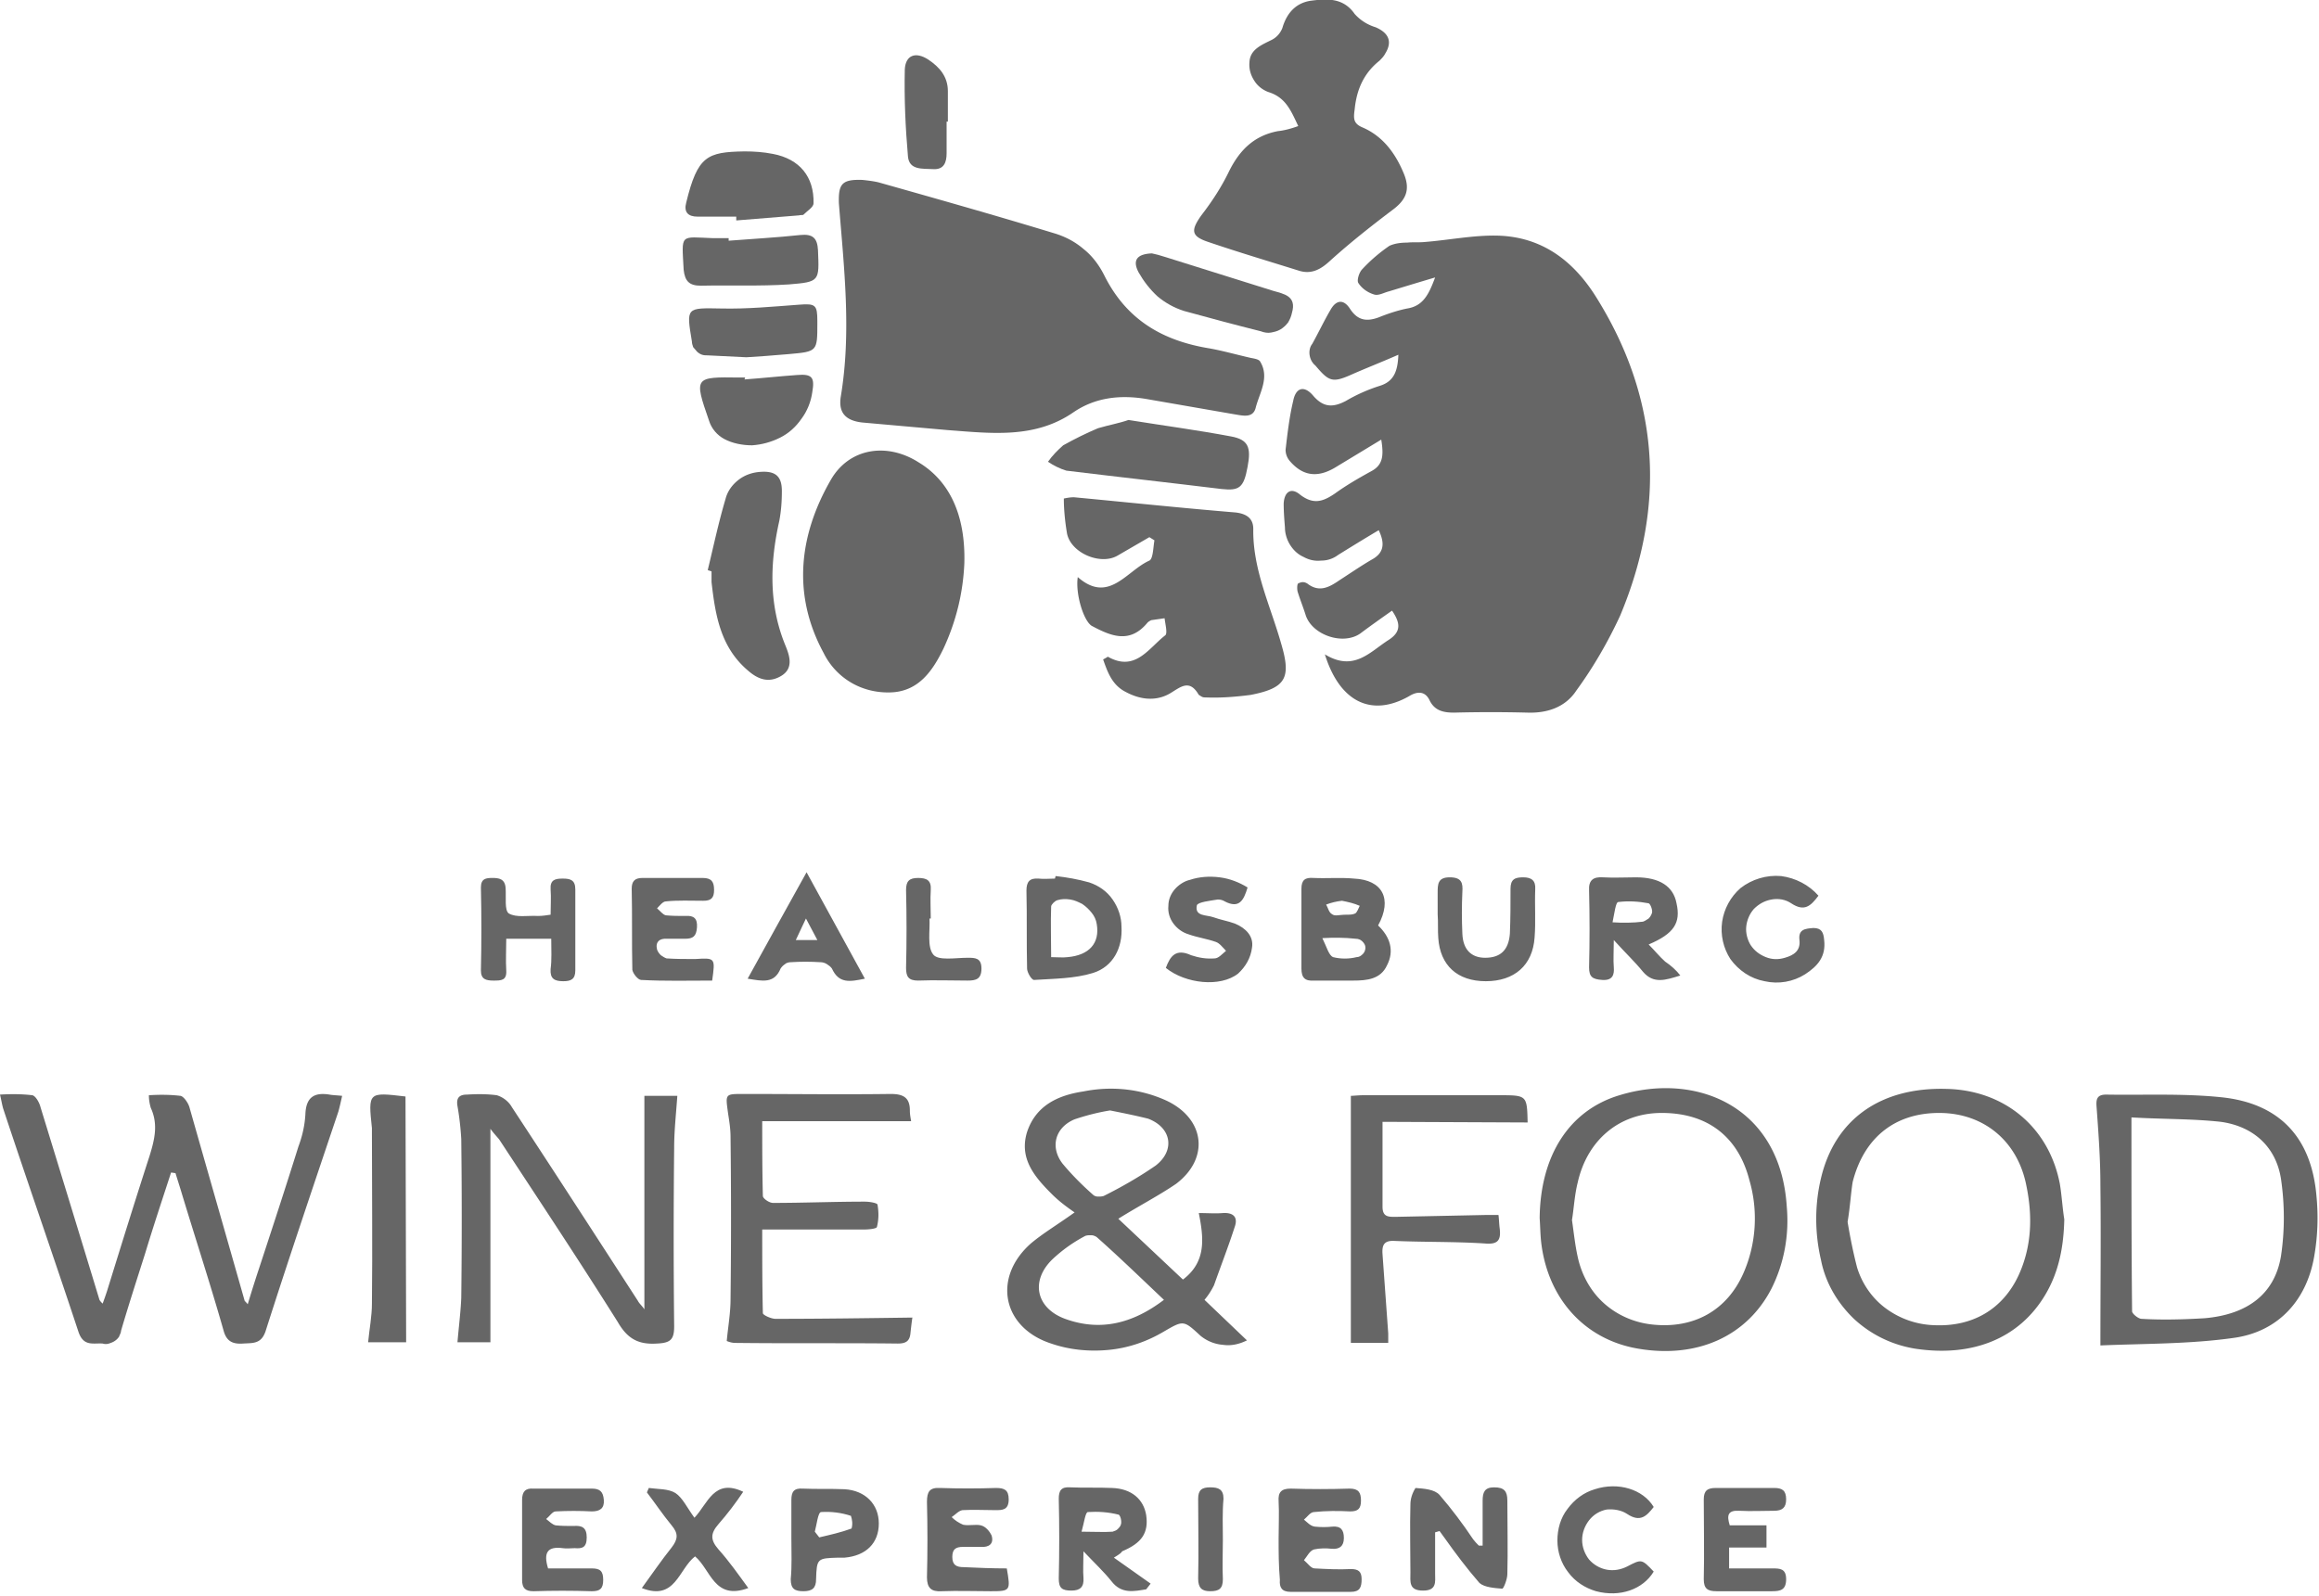 <svg xmlns="http://www.w3.org/2000/svg" xml:space="preserve" id="Layer_1" x="0" y="0" style="enable-background:new 0 0 366 252" version="1.1" viewBox="0 0 366 252"><style>.st0{fill:#666}</style><path d="M209.1 103.3c4.6 2.8 7.1-.4 10.1-2.3 2-1.3 1.8-2.7.5-4.6-1.7 1.2-3.4 2.4-5 3.6-2.7 1.9-7.5.3-8.6-2.8-.4-1.3-.9-2.5-1.3-3.8-.1-.4-.1-1.2.1-1.3.2-.1.5-.2.7-.2.3 0 .5.1.7.2 1.9 1.5 3.5.6 5.1-.5 1.7-1.1 3.3-2.2 5-3.2 1.9-1 2.3-2.4 1.2-4.7-2.2 1.3-4.3 2.6-6.4 3.9-.8.6-1.7.9-2.7.9-1 .1-1.9-.1-2.8-.6-.9-.4-1.6-1.1-2.1-1.9-.5-.8-.8-1.8-.8-2.7-.1-1.3-.2-2.5-.2-3.8.1-1.9 1.2-2.6 2.6-1.4 2.1 1.6 3.6 1.1 5.5-.2 1.8-1.3 3.7-2.4 5.7-3.5 1.9-1 2-2.5 1.6-5l-7.1 4.3c-2.9 1.8-5.3 1.5-7.4-1-.4-.5-.6-1.1-.6-1.7.3-2.6.6-5.2 1.2-7.7.4-2.1 1.7-2.5 3.1-.9 1.6 1.9 3.1 2 5.2.9 1.7-1 3.5-1.8 5.4-2.4 2.2-.7 2.8-2.3 2.9-4.9-2.5 1.1-4.8 2-7.1 3-3.3 1.5-3.8 1.3-6-1.3-.5-.4-.8-1-.9-1.6-.1-.6 0-1.3.4-1.8 1-1.8 1.9-3.7 2.9-5.4.9-1.6 2.1-1.7 3.1-.1 1.2 1.8 2.6 2 4.5 1.3 1.5-.6 3-1.1 4.5-1.4 2.5-.4 3.4-2.2 4.4-4.9-2.7.8-5 1.5-7.3 2.2-.8.2-1.6.7-2.3.5-1-.3-1.9-.9-2.5-1.8-.3-.4.1-1.7.6-2.2 1.3-1.4 2.7-2.6 4.3-3.7.9-.4 1.9-.5 2.8-.5.9-.1 1.8 0 2.8-.1 3.8-.3 7.7-1.1 11.5-1 7.1.2 12.1 4.1 15.7 10 9.9 16 10.8 32.8 3.6 50-1.9 4.1-4.2 8.1-6.9 11.8-1.7 2.6-4.5 3.6-7.7 3.5-3.9-.1-7.8-.1-11.6 0-1.7 0-3.1-.3-3.9-2-.7-1.4-1.9-1.4-3.2-.6-5.8 3.3-10.9 1.1-13.3-6.6zm-73-74.9c.9.1 1.8.2 2.6.4 9.2 2.6 18.4 5.2 27.6 8 1.7.5 3.3 1.3 4.7 2.5 1.4 1.1 2.5 2.6 3.3 4.2 3.5 7 9.2 10.3 16.6 11.5 2.2.4 4.3 1 6.5 1.5.5.1 1.3.2 1.5.6 1.5 2.5-.1 4.9-.7 7.2-.4 1.8-2.1 1.3-3.4 1.1L181 63c-4.1-.7-8.1-.3-11.6 2.1-6.1 4.2-13 3.3-19.8 2.8l-13.5-1.2c-2.7-.3-3.8-1.6-3.4-4.1 1.7-10.2.5-20.4-.3-30.5-.1-3.1.5-3.8 3.7-3.7zm68.8-8.5c-1.1-2.3-1.9-4.4-4.5-5.3-1-.3-1.9-1-2.4-1.8-.6-.9-.9-1.9-.8-3 .1-2 1.9-2.7 3.5-3.5.8-.4 1.4-1.1 1.7-1.9.7-2.4 2.2-4 4.6-4.3 2.4-.3 5-.5 6.8 2.1.9 1 2 1.7 3.3 2.1 2.1.9 2.7 2.3 1.5 4.2-.2.4-.6.8-.9 1.1-2.5 2-3.6 4.6-3.9 7.7-.2 1.4-.2 2.2 1.2 2.8 3.3 1.4 5.3 4.2 6.6 7.4 1 2.5.3 4.1-1.9 5.7-3.3 2.5-6.6 5.1-9.7 7.9-1.5 1.4-3 2.3-5.1 1.6-4.8-1.5-9.5-2.9-14.2-4.5-2.7-.9-2.8-1.8-1.1-4.2 1.7-2.2 3.2-4.5 4.4-7 1.7-3.4 4-5.6 7.7-6.3 1-.1 2.1-.4 3.2-.8zm-52.7 69c-.2 4.7-1.3 9.2-3.3 13.5-1.7 3.5-3.9 6.7-8.2 6.9-2.2.1-4.4-.4-6.3-1.5a11.1 11.1 0 0 1-4.4-4.7c-5-9.2-3.9-18.6 1.1-27.3 2.9-5.1 8.9-6 13.9-2.8 4.8 2.9 7.4 8.2 7.2 15.9zm17.9 2.2c4.9 4.3 7.7-1 11.3-2.6.6-.3.6-2.1.8-3.2l-.8-.5-5 2.9c-2.7 1.6-7.4-.4-8-3.5-.3-1.8-.5-3.7-.5-5.5.5-.1 1-.2 1.6-.2 8.5.8 17 1.7 25.5 2.4 1.7.2 2.8.9 2.8 2.6-.1 6.4 2.7 12.1 4.4 18.1 1.6 5.4.8 7-4.8 8.1-2.3.3-4.7.5-7.1.4-.2 0-.4 0-.6-.1-.2-.1-.3-.2-.5-.3-1.5-2.6-2.9-1.2-4.6-.2-2.3 1.3-4.8.9-7-.3-2.1-1.1-2.8-3.1-3.5-5.1.6-.3.8-.5.8-.4 4.3 2.4 6.4-1.4 9-3.4.4-.3 0-1.8-.1-2.7l-2.1.3c-.2.1-.4.2-.6.4-2.8 3.4-5.8 2.1-8.8.5-1.3-.8-2.6-5.1-2.2-7.7zM27 185.1c-1.4 4.3-2.8 8.5-4.1 12.8-1.3 4.1-2.6 8.1-3.8 12.2 0 .3-.2.6-.3.9-.2.3-.4.5-.7.7-.3.2-.6.3-.9.4s-.7.1-1 0c-1.5-.1-3 .5-3.8-1.8-3.9-11.8-8-23.5-11.9-35.3-.2-.7-.3-1.4-.5-2.2 1.7-.1 3.4-.1 5.1.1.5.1 1.1 1.1 1.3 1.9 3.1 10.1 6.2 20.2 9.3 30.4.1.2.3.4.5.6.3-.8.5-1.4.7-2 2.2-7.1 4.4-14.2 6.7-21.3.8-2.6 1.4-5 .2-7.6-.2-.7-.3-1.3-.3-2 1.7-.1 3.3-.1 5 .1.5.1 1.2 1.1 1.4 1.8 2.9 10.2 5.8 20.3 8.7 30.5 0 .1.2.2.5.6.6-2 1.2-3.9 1.8-5.7 2.1-6.4 4.2-12.8 6.2-19.2.6-1.6 1-3.3 1.1-5.1.1-2.6 1.3-3.5 3.8-3.1.5.1 1.1.1 2 .2-.2.9-.4 1.8-.6 2.5-3.9 11.6-7.8 23.1-11.5 34.7-.7 2-2 1.8-3.5 1.9-1.5.1-2.6-.2-3.1-2-2.1-7.4-4.5-14.7-6.7-22-.3-1-.6-1.9-.9-2.9l-.7-.1zm149.5 7.3 10.2 9.6c3.7-2.8 3.3-6.5 2.5-10.5 1.5 0 2.6.1 3.8 0 1.6-.1 2.4.6 1.9 2.1-1 3.1-2.2 6.2-3.3 9.3-.4.8-.9 1.6-1.5 2.3l6.7 6.4c-1.2.6-2.5.9-3.8.7-1.3-.1-2.5-.6-3.5-1.4-2.7-2.5-2.7-2.5-5.8-.7-2.7 1.6-5.6 2.6-8.7 2.9-3.1.3-6.2 0-9.1-1-7.7-2.5-9.3-10.4-3.2-15.8 1.9-1.6 4.1-2.9 6.9-4.9-1.3-.9-2.5-1.8-3.6-2.9-2.7-2.7-5.2-5.6-3.9-9.8 1.4-4.2 4.9-5.8 8.9-6.4 4.5-.9 9.1-.4 13.2 1.5 6 2.9 6.7 9.1 1.4 13.1-2.8 1.9-5.9 3.5-9.1 5.5zm7.2 12.8c-3.7-3.5-7.1-6.8-10.6-9.9-.3-.2-.6-.3-.9-.3-.3 0-.6 0-.9.1-1.9 1-3.6 2.2-5.2 3.7-3.5 3.4-2.6 7.7 2 9.4 5.5 2 10.6.8 15.6-3zm-8.5-29.9c-1.9.3-3.8.8-5.6 1.4-3.1 1.3-3.9 4.4-1.9 7 1.5 1.8 3.1 3.4 4.8 4.9.2.2.5.3.8.3.3 0 .6 0 .9-.1 2.8-1.4 5.6-3 8.2-4.8 3.1-2.4 2.5-6-1.2-7.4-2-.5-4-.9-6-1.3zm-97.8 2.9v33.7h-5.2c.2-2.4.5-4.7.6-7 .1-8.4.1-16.8 0-25.1-.1-1.7-.3-3.5-.6-5.2-.2-1.2.2-1.8 1.5-1.8 1.6-.1 3.2-.1 4.7.1 1 .3 1.9 1 2.4 1.9 6.7 10.2 13.3 20.4 19.9 30.6.2.4.6.7 1 1.3V173h5.2c-.2 2.9-.5 5.5-.5 8.2-.1 9.4-.1 18.8 0 28.2 0 2.1-.6 2.6-2.7 2.7-3 .2-4.7-.8-6.2-3.4-6.1-9.7-12.4-19.2-18.7-28.8-.4-.5-.9-1-1.4-1.7zM243 192.3c.1-9.8 4.6-17 12.6-19.4 12.1-3.7 25.4 1.7 26.4 17.6.4 4.4-.4 8.9-2.4 12.9-3.9 7.6-11.8 11.1-21.1 9.5-8.2-1.4-14-7.6-15.2-16.3-.2-1.4-.2-2.9-.3-4.3zm5.1.3c.3 2.1.5 4 .9 5.8.6 2.8 2 5.4 4.1 7.3 2.1 1.9 4.8 3.1 7.7 3.4 6.5.7 11.8-2.2 14.4-8.2 2-4.6 2.3-9.8.9-14.6-1.8-7-6.8-10.7-14.1-10.6-6.5.1-11.5 4.3-13 11-.5 2-.6 4.1-.9 5.9zm83.4 19.8c0-8.9.1-17.1 0-25.3 0-4.1-.3-8.2-.6-12.3-.1-1.2 0-2 1.5-2 6 .1 12-.2 18 .4 9.3.9 14.4 6.3 15.2 15.6.3 3.1.2 6.2-.3 9.2-1.1 7.1-5.6 12.2-12.7 13.2-7 1-14.2.9-21.1 1.2zm4.9-36c0 10.6 0 20.6.1 30.6 0 .4 1 1.2 1.5 1.2 3.3.2 6.7.1 10-.1 6.7-.6 11-3.8 12-9.8.6-4 .6-8.1 0-12.2-.8-5.1-4.4-8.3-9.5-9-4.5-.5-9.1-.4-14.1-.7zm-10.6 16.1c-.1 4.2-.8 8.2-3 11.9-4.1 6.9-11.5 9.9-20.6 8.5-3.6-.6-6.9-2.2-9.6-4.7-2.6-2.5-4.5-5.7-5.2-9.3-1-4.3-1-8.7 0-12.9 2.2-9.3 9.4-14.4 19.8-14.1 9.2.2 16.2 6.1 17.9 15 .3 1.8.4 3.7.7 5.6zm-34.2.4c.4 2.4.9 4.9 1.5 7.2.8 2.6 2.4 4.9 4.6 6.5 2.2 1.6 4.8 2.5 7.5 2.6 6.1.3 10.9-2.5 13.4-7.9 2.1-4.6 2.2-9.4 1.2-14.2-1.4-7-6.7-11.3-13.5-11.4-7.1-.1-12.1 3.8-13.9 10.9-.3 1.9-.4 3.9-.8 6.3zM144 208c-.1.6-.2 1.5-.3 2.4-.1 1.3-.7 1.7-2 1.7-8.6-.1-17.1 0-25.6-.1-.5 0-.9-.1-1.4-.3.2-2.2.6-4.4.6-6.6.1-8.5.1-17.1 0-25.6 0-1.3-.2-2.5-.4-3.8-.4-3-.5-3 2.4-3 7.8 0 15.5.1 23.3 0 2 0 3 .6 3 2.6 0 .6.1 1.1.2 1.7h-23.5c0 3.8 0 7.8.1 11.8 0 .4 1 1.1 1.6 1.1 4.8 0 9.6-.2 14.5-.2.7 0 2 .2 2 .5.2 1.2.2 2.3-.1 3.5-.1.3-1.4.4-2.1.4h-16c0 4.3 0 8.8.1 13.2 0 .3 1.3.9 2 .9 7.1 0 14.2-.1 21.6-.2zm74.2-30.9v13.4c0 1.6.9 1.6 2 1.6l14.5-.3h1.8c.1.8.1 1.5.2 2.2.2 1.8-.3 2.5-2.4 2.3-4.7-.3-9.5-.2-14.2-.4-1.7-.1-2 .7-1.9 2.1.3 4.2.6 8.3.9 12.5v1.5h-5.9v-39c.3 0 1.2-.1 2-.1h21.4c4.4 0 4.4 0 4.5 4.3l-22.9-.1zM111.7 90c.9-3.7 1.7-7.5 2.8-11.2.3-1.2 1-2.2 2-3 1-.8 2.2-1.2 3.4-1.3 2.4-.2 3.5.6 3.5 3 0 1.6-.1 3.1-.4 4.7-1.5 6.7-1.7 13.3 1 19.8.6 1.5 1.3 3.5-.7 4.7s-3.7.5-5.2-.8c-4.4-3.7-5.2-8.8-5.8-14v-1.7l-.6-.2z" class="st0"/><path d="M178.1 66.3c5.6.9 10.9 1.6 16.2 2.6 2.7.5 3.2 1.7 2.6 4.8-.6 3.3-1.3 3.8-4.1 3.5-8.2-1-16.3-1.9-24.5-2.9-1-.3-2-.8-2.9-1.4.7-1 1.5-1.8 2.4-2.6 1.8-1 3.6-1.9 5.5-2.7 1.7-.5 3.4-.8 4.8-1.3zm-114 145.6h-6c.2-2.1.6-4.1.6-6.1.1-8.9 0-17.9 0-26.8v-.9c-.6-5.7-.6-5.7 5.3-5l.1 38.8zm52.1-177.7h-6.1c-1.5 0-2.2-.7-1.8-2.2 1.8-7.4 3.3-8 9.2-8.1 1.5 0 3 .1 4.5.4 4.2.8 6.5 3.6 6.4 7.8 0 .6-1 1.2-1.6 1.8-.1.1-.4 0-.7.1l-9.9.8v-.6zm101.3 111.9c1.9 1.8 2.6 4 1.4 6.3-1 2.2-3.2 2.4-5.3 2.4h-6.2c-1.4.1-2-.4-2-1.9v-12.6c0-1.4.6-1.8 1.9-1.7 2.1.1 4.3-.1 6.4.1 4.5.2 6.1 3.2 3.8 7.4zm-8.8 2c.7 1.4 1 2.7 1.7 3 1.2.3 2.5.3 3.7 0 .4 0 .7-.2 1-.5.3-.3.4-.7.4-1 0-.4-.2-.7-.5-1-.3-.3-.7-.4-1-.4-1.8-.2-3.5-.2-5.3-.1zm3.8-3.7c.5 0 1 0 1.4-.2.3-.2.5-.8.7-1.2-.9-.4-1.8-.6-2.8-.8-.9.1-1.7.3-2.5.6.3.5.4 1.2.9 1.5.5.4 1.1.1 2.3.1zM234 244v-7.1c0-1.3.3-2.1 1.8-2.1 1.6 0 2.1.6 2.1 2.1 0 3.9.1 7.8 0 11.6 0 .8-.6 2.3-.8 2.3-1.2-.1-2.8-.2-3.6-.9-2-2.3-3.8-4.7-5.5-7.1-.3-.4-.5-.7-.8-1.1l-.7.2v6.5c0 1.3.3 2.7-1.9 2.7-2.3 0-2-1.4-2-2.9 0-3.6-.1-7.1 0-10.7 0-.9.3-1.8.8-2.6 1.3.1 3 .2 3.8 1.1 1.9 2.2 3.7 4.6 5.3 7 .3.4.6.7.9 1h.6zm-58.2 1.9 5.8 4.1-.7.9c-1.9.3-3.9.8-5.5-1.3-1.2-1.5-2.6-2.8-4.4-4.7 0 1.8-.1 3 0 4.2.1 1.4-.5 2-1.9 2-1.5 0-2-.4-2-1.9.1-4.2.1-8.4 0-12.6 0-1.3.4-1.9 1.8-1.8 2.2.1 4.4 0 6.6.1 3.1.1 5 1.8 5.4 4.3.4 2.8-.7 4.4-3.8 5.7-.1.2-.3.4-1.3 1zm-5.1-4.1c2.1 0 3.5.1 4.9 0 .3-.1.6-.2.8-.4.2-.2.4-.4.5-.7.2-.5-.1-1.6-.4-1.6-1.6-.4-3.2-.5-4.8-.4-.4 0-.6 1.7-1 3.1zm89.5-92.7c1 1 1.7 1.9 2.6 2.7.9.6 1.8 1.4 2.4 2.2-2.3.7-4.2 1.4-5.9-.6-1.3-1.6-2.8-3-4.6-5 0 1.8-.1 3.1 0 4.3.1 1.2-.2 2.1-1.8 2-1.6-.1-2.1-.5-2.1-2 .1-4 .1-8.1 0-12.1-.1-1.7.7-2.2 2.2-2.1 1.7.1 3.5 0 5.2 0 3.7 0 5.9 1.4 6.4 4.1.7 3.1-.4 4.8-4.4 6.5zm-5.7-3.5c1.6.1 3.2.1 4.8-.1.3-.1.6-.3.9-.5.2-.2.4-.5.5-.8.2-.4-.2-1.5-.5-1.6-1.6-.3-3.2-.4-4.8-.2-.4 0-.6 1.8-.9 3.2zM115 38c3.8-.3 7.6-.5 11.3-.9 2-.2 2.7.5 2.8 2.4.2 4.9.3 5-4.6 5.4-4.6.3-9.3.1-13.9.2-1.8 0-2.5-.7-2.7-2.5-.3-5.8-.7-5.2 4.7-5h2.4v.4zm2.5 21.9c2.8-.2 5.5-.5 8.3-.7 2.4-.2 2.8.4 2.4 2.7-.2 1.5-.8 3-1.7 4.2-.9 1.3-2 2.3-3.4 3-1.4.7-2.9 1.1-4.4 1.2-1.5 0-3.1-.3-4.4-1-1.1-.6-2-1.6-2.4-2.9-2.4-6.9-2.3-6.9 4.8-6.8h.9l-.1.3zM181.8 40c.5.1 1.3.3 2.2.6l16.9 5.3c1.7.5 3.8.8 3 3.5-.1.5-.3 1-.6 1.5-.3.4-.7.8-1.2 1.1-.5.3-1 .4-1.5.5-.5.1-1.1 0-1.6-.2-4-1-8.1-2.1-12.1-3.2-1.6-.5-3-1.3-4.2-2.3-1.2-1.1-2.2-2.4-3-3.8-1-1.9-.3-2.9 2.1-3zm-15.2 98.3c1.8.2 3.5.5 5.3 1 1.5.5 2.8 1.4 3.7 2.7.9 1.3 1.4 2.8 1.4 4.3.2 3.3-1.3 6.3-4.5 7.3-2.9.9-6.2.9-9.3 1.1-.4 0-1.1-1.2-1.1-1.8-.1-4.1 0-8.2-.1-12.3 0-1.4.5-2 1.9-1.9.9.1 1.7 0 2.6 0l.1-.4zm-.7 12.8c1.1 0 1.8.1 2.6 0 3.4-.3 5.1-2.2 4.6-5.2-.1-.7-.4-1.3-.8-1.8s-.9-1-1.5-1.4c-.6-.3-1.2-.6-1.9-.7-.7-.1-1.3-.1-2 .1-.4.1-1 .7-1 1-.1 2.6 0 5.2 0 8zm-79.4 96.5h6.9c1.3 0 1.8.4 1.8 1.8s-.5 1.8-1.8 1.8c-3.1-.1-6.2-.1-9.2 0-1.3 0-1.8-.5-1.8-1.8v-12.6c0-1.3.5-1.9 1.8-1.8h9.2c1.3 0 1.8.5 1.9 1.8s-.6 1.8-1.9 1.8c-1.9-.1-3.8-.1-5.7 0-.5 0-1 .8-1.5 1.2.5.4 1 .9 1.5 1 .9.1 1.9.1 2.8.1 1.3-.1 2.1.2 2.1 1.8s-.7 1.8-1.9 1.7c-.6 0-1.3.1-1.9 0-2.3-.3-3.1.6-2.3 3.2zm.5-99.4h-7.1c0 1.7-.1 3.4 0 5s-.8 1.6-2 1.6-2-.2-2-1.6c.1-4.4.1-8.7 0-13.1 0-1.4.8-1.5 1.8-1.5s2 .1 2.1 1.6c.1 1.5-.2 3.5.5 4 1.2.7 3 .3 4.6.4.7 0 1.3-.1 2-.2 0-1.4.1-2.7 0-4-.1-1.5.7-1.7 1.9-1.7s2 .2 2 1.7v12.8c0 1.4-.7 1.7-1.9 1.7-1.4 0-2.1-.4-2-1.9.2-1.5.1-3 .1-4.8zm25.4 6.6c-3.8 0-7.5.1-11.2-.1-.5 0-1.3-1-1.4-1.6-.1-4.3 0-8.5-.1-12.8 0-1.2.5-1.7 1.7-1.7h9.5c1.4 0 1.8.6 1.8 1.9 0 1.3-.5 1.7-1.7 1.7-2 0-4-.1-5.9.1-.5 0-1 .7-1.4 1.1.5.4.9 1 1.4 1.1 1 .1 2 .1 3.1.1 1.3-.1 1.9.4 1.8 1.8s-.6 1.8-1.9 1.8h-2.8c-1.2-.1-1.9.5-1.6 1.7.1.3.3.6.6.9.3.2.6.4.9.5 1.5.1 3 .1 4.5.1 3.2-.2 3.2-.2 2.7 3.4zm46.5 92.8c.6 3.5.6 3.6-2.5 3.6-2.6 0-5.2-.1-7.8 0-1.6.1-2.3-.5-2.3-2.2.1-4 .1-7.9 0-11.9 0-1.6.4-2.3 2.1-2.2 2.9.1 5.9.1 8.8 0 1.3 0 2 .3 2 1.8 0 1.7-1 1.7-2.1 1.7-1.7 0-3.5-.1-5.2 0-.6.1-1.1.7-1.7 1.1.5.5 1.1.9 1.8 1.2.9.2 2-.1 2.8.1.4.1.7.3 1 .6.3.3.5.6.7 1 .4 1.3-.4 1.9-1.7 1.8H152c-1.2 0-1.7.4-1.7 1.6 0 1.3.7 1.6 1.8 1.6 2.1.1 4.5.2 6.8.2zm42.9-4.7c0-2 .1-4 0-5.9-.1-1.4.4-2 1.9-2 3.1.1 6.2.1 9.3 0 1.4 0 1.8.6 1.8 1.9s-.5 1.7-1.7 1.7c-1.9-.1-3.8-.1-5.7.1-.6 0-1.1.8-1.6 1.2.5.4 1 1 1.7 1.1.9.1 1.9.1 2.8 0 1.3-.1 1.8.5 1.8 1.8s-.7 1.8-1.9 1.7c-.9-.1-1.9-.1-2.8.1-.7.2-1.1 1.1-1.6 1.7.6.5 1.1 1.3 1.7 1.3 1.9.1 3.8.2 5.7.1 1.2 0 1.7.4 1.7 1.6 0 1.3-.3 2-1.7 2h-9.5c-1.4 0-1.8-.7-1.7-1.9-.2-2.3-.2-4.4-.2-6.5zm71.2-2.1h5.8v3.5h-5.9v3.3h6.8c1.2 0 2.2 0 2.2 1.7s-.9 1.9-2.2 1.9h-8.8c-1.4 0-2-.4-2-1.9.1-4.2 0-8.4 0-12.6 0-1.4.6-1.8 1.9-1.8h9.2c1.3 0 1.9.4 1.9 1.8 0 1.3-.6 1.8-1.9 1.8-1.8 0-3.6.1-5.5 0-1.8-.1-2 .7-1.5 2.3zM117.8 56.4c-2.3-.1-4.2-.2-6.1-.3-.3 0-.6 0-.9-.1-.3-.1-.6-.3-.8-.5s-.4-.5-.6-.7c-.1-.3-.2-.6-.2-.9-.9-5.4-.9-5.3 4.6-5.2 4.1.1 8.2-.3 12.3-.6 2.6-.2 2.9 0 2.9 2.6v.3c0 4.5 0 4.5-4.5 4.9-2.4.2-4.8.4-6.7.5zm169.2 85c-1.2 1.6-2.2 2.6-4.3 1.2-.9-.6-2-.8-3.1-.6-1.1.2-2 .7-2.8 1.5-.7.8-1.1 1.8-1.2 2.8-.1 1 .2 2.1.7 2.9.6.9 1.4 1.5 2.4 1.9 1 .4 2 .4 3 .1 1.4-.4 2.5-1.1 2.3-2.8-.2-1.7.9-1.8 2.2-1.9 1.3 0 1.6.7 1.7 1.9.3 2.6-1 4.1-3 5.4-1.9 1.2-4.2 1.6-6.4 1.1-2.2-.4-4.1-1.7-5.4-3.5-1.1-1.7-1.6-3.8-1.3-5.9.3-2 1.3-3.9 2.9-5.3 1.8-1.4 4.1-2.1 6.4-1.9 2.3.3 4.4 1.4 5.9 3.1zm-103 11.4c.7-1.9 1.6-3.1 4-2 1.2.4 2.4.6 3.7.5.6 0 1.2-.7 1.8-1.2-.5-.5-1-1.2-1.6-1.4-1.4-.5-2.9-.7-4.3-1.2-1-.3-1.8-.9-2.4-1.7-.6-.8-.9-1.8-.8-2.8 0-1 .4-1.9 1-2.6.6-.7 1.5-1.3 2.4-1.5 1.5-.5 3.1-.6 4.7-.4 1.6.2 3.1.8 4.4 1.6-.6 2-1.3 3.4-3.6 2.2-.3-.2-.7-.3-1.1-.3-1.2.2-3.1.4-3.3.9-.4 1.8 1.5 1.5 2.6 1.9s2.3.6 3.4 1c1.7.7 3 2 2.7 3.8-.2 1.6-1 3-2.2 4.1-2.8 2.2-8.3 1.6-11.4-.9zm-59.1 90.1v-6.1c0-1.3.4-1.9 1.8-1.8 2.2.1 4.4 0 6.6.1 3.3.2 5.4 2.4 5.4 5.4 0 3.1-2 5.1-5.4 5.4h-1c-3.3.1-3.4.1-3.5 3.4 0 1.4-.6 1.9-2 1.9s-2-.4-2-1.9c.2-2.1.1-4.2.1-6.4zm3.7-1.1.7.9c1.7-.4 3.5-.8 5.1-1.4.2-.7.1-1.4-.1-2-1.5-.5-3.1-.7-4.7-.6-.5 0-.7 2-1 3.1zm98.3-97.5V141c0-1.4 0-2.5 1.9-2.5s2.1.9 2 2.3c-.1 2.2-.1 4.4 0 6.6.1 2.5 1.4 3.8 3.6 3.8 2.4 0 3.7-1.2 3.9-3.8.1-2.4.1-4.7.1-7.1 0-1.5.7-1.8 2-1.8s2 .5 1.9 1.9c-.1 2.5.1 5.1-.1 7.6-.3 4.4-3.2 6.9-7.7 6.9s-7.2-2.5-7.5-6.8c-.1-1.2 0-2.5-.1-3.8zM118.1 250.7c-5.4 2-5.9-2.9-8.4-5-2.6 2-3.1 7.1-8.4 5 1.6-2.2 3.1-4.4 4.7-6.4 1-1.3 1.1-2.2 0-3.5-1.4-1.7-2.6-3.5-3.9-5.2.1-.2.2-.5.3-.7 1.4.2 3.1.1 4.2.8 1.1.7 1.9 2.4 3 3.9 2.1-2.2 3.1-6.3 7.7-4.1-1.2 1.8-2.5 3.5-3.9 5.1-1.3 1.5-1.3 2.5 0 4 1.7 1.9 3.1 3.9 4.7 6.1zm18.4-96.2c-2.4.5-4.1.8-5.2-1.6-.2-.3-.5-.5-.8-.7-.3-.2-.7-.3-1-.3-1.6-.1-3.2-.1-4.7 0-.3 0-.7.1-.9.3-.3.2-.5.4-.7.7-1 2.4-2.8 2-5.2 1.6 3.1-5.6 6-10.9 9.3-16.8l9.2 16.8zm-7.5-6.1-1.8-3.4-1.6 3.4h3.4zm132 89.5c-1.1 1.4-2.1 2.5-4.2 1.1-.9-.6-2.1-.8-3.2-.7-1.1.2-2.1.8-2.8 1.7-.7.9-1.1 2-1.1 3.1s.4 2.2 1.1 3.1c.7.8 1.7 1.4 2.8 1.6 1.1.2 2.2 0 3.2-.5 2.3-1.2 2.3-1.2 4.2.8-1.7 2.8-5.3 4.1-9.1 3.1-1.7-.5-3.3-1.5-4.4-3-1.1-1.4-1.7-3.2-1.7-5 0-1.8.5-3.6 1.6-5 1.1-1.5 2.6-2.6 4.3-3.1 3.7-1.2 7.6 0 9.3 2.8zM149.4 19.2v5c0 1.4-.4 2.6-2.1 2.5-1.7-.1-3.8.2-4-2-.4-4.6-.6-9.1-.5-13.7.1-2.3 1.7-2.9 3.7-1.6 1.8 1.2 3.1 2.7 3.1 5v4.8h-.2zM146.7 145c.1 1.9-.4 4.5.6 5.7.8 1 3.5.5 5.4.5 1.2 0 2.2 0 2.2 1.7s-.9 1.9-2.2 1.9c-2.6 0-5.2-.1-7.8 0-1.5 0-1.9-.6-1.9-2 .1-4.1.1-8.2 0-12.3 0-1.4.5-1.9 1.9-1.9s2.1.4 2 1.9c-.1 1.5 0 3 0 4.5h-.2zm46.3 98.1c0 2.1-.1 4.1 0 6.2 0 1.5-.6 1.9-2 1.9-1.3 0-1.9-.5-1.9-2 .1-4.2 0-8.4 0-12.6 0-1.4.6-1.8 1.9-1.8 1.3 0 2.1.3 2.1 1.8-.2 2.2-.1 4.4-.1 6.5z" class="st0"/></svg>